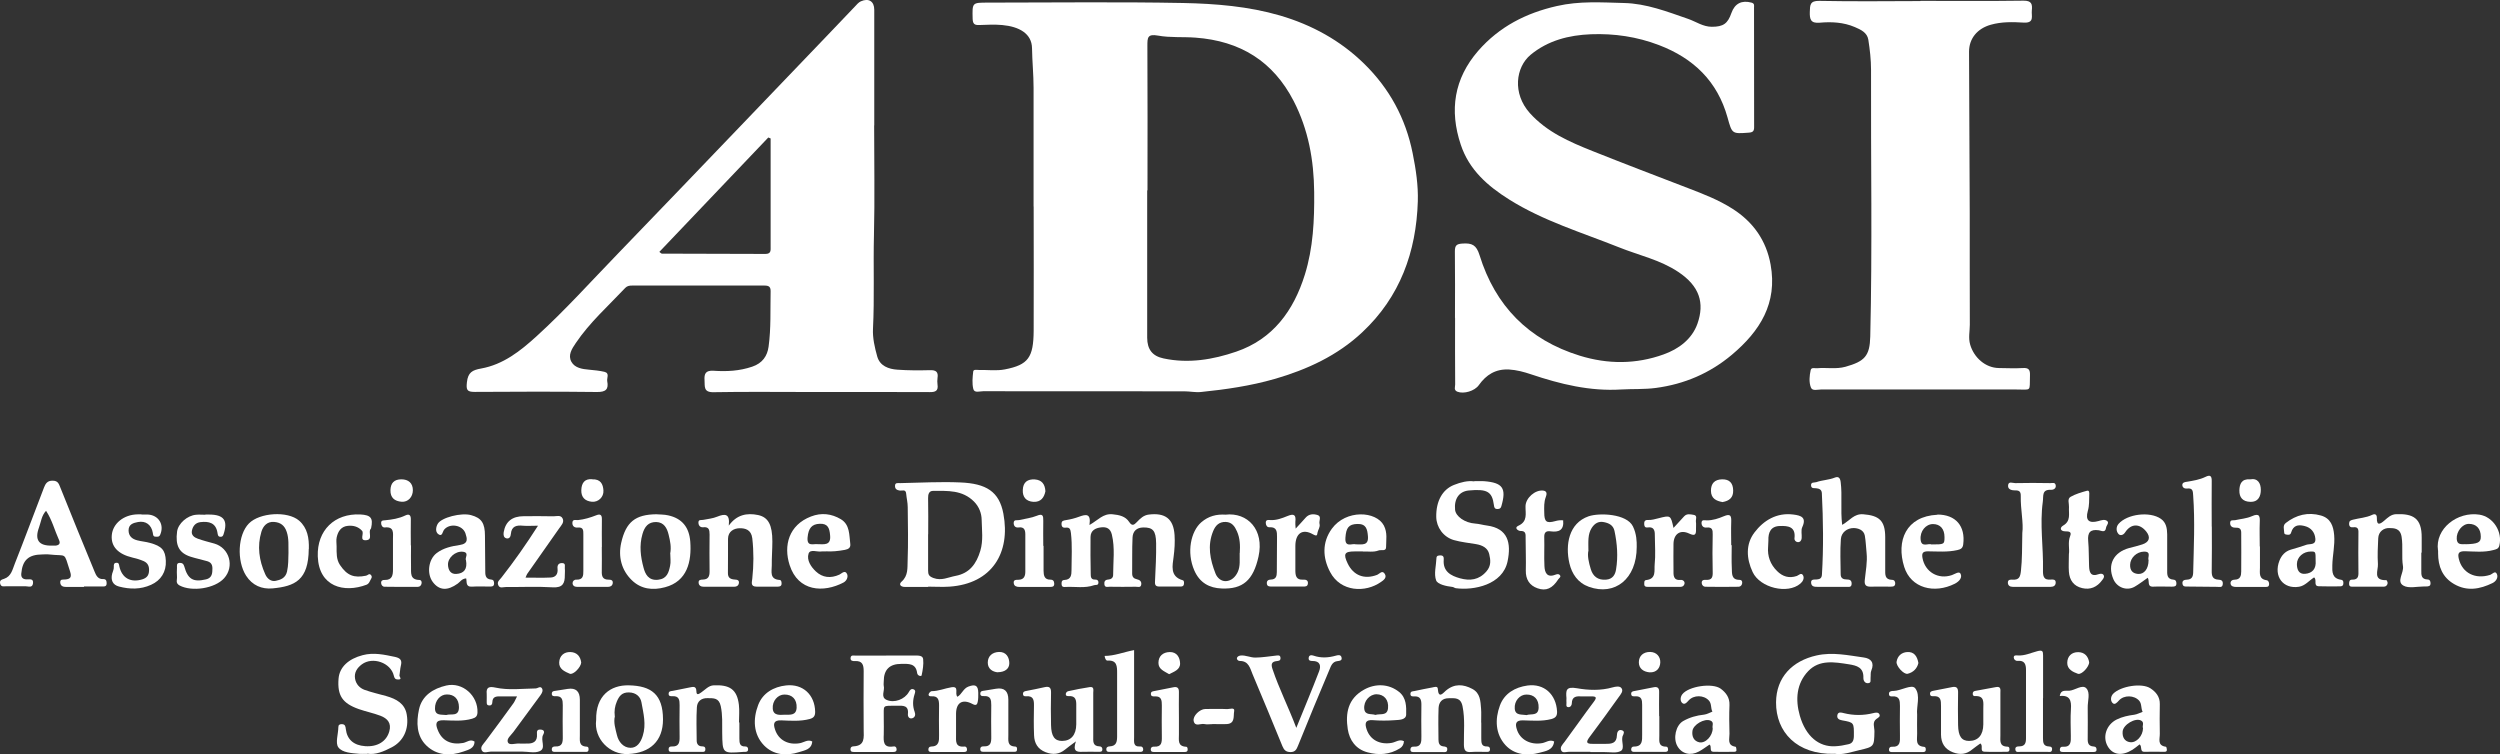 <svg xmlns="http://www.w3.org/2000/svg" id="Livello_2" viewBox="0 0 257.65 77.75"><rect x="0" y="0" width="257.65" height="77.75" fill="#333333" stroke="none"/><defs><style>.cls-1{fill:#fff;}</style></defs><g id="Livello_1-2"><path class="cls-1" d="m106.52,21.28c0-4.08.01-8.15,0-12.23,0-1.36-.14-2.72-.16-4.08-.02-1.5-1.31-2.23-3.07-2.39-.79-.07-1.59-.03-2.39,0-.5.02-.64-.15-.66-.65-.04-1.66-.06-1.66,1.55-1.66,6.72,0,13.44-.09,20.16.04,3.35.07,6.71.34,9.97,1.29,3.3.97,6.23,2.58,8.67,4.97,2.6,2.54,4.28,5.62,5,9.23.33,1.64.58,3.29.53,4.95-.16,5.21-1.83,9.84-5.71,13.48-2.57,2.42-5.7,3.86-9.06,4.83-2.48.71-5.02,1.08-7.58,1.34-.56.06-1.14-.07-1.71-.07-6.91,0-13.82,0-20.74-.01-.35,0-.9.21-1.01-.23-.14-.57-.08-1.2-.01-1.8.03-.25.38-.16.59-.16.89-.02,1.81.11,2.67-.06,2.42-.47,2.95-1.23,2.97-3.98.02-4.27,0-8.53,0-12.8m11.73-1.67h-.03c0,5.06,0,10.12,0,15.18,0,1.21.54,1.9,1.69,2.14,2.57.55,5.1.12,7.49-.7,3.77-1.29,5.91-4.21,7.07-7.94.86-2.77.99-5.62.96-8.5-.03-3.3-.6-6.45-2.12-9.4-2.12-4.1-5.52-6.18-10.1-6.52-1.3-.1-2.61.02-3.87-.21-1.1-.2-1.1.22-1.1,1.05.03,4.96.01,9.93.01,14.89"></path><path class="cls-1" d="m149.95,32.79c0-2.29.02-4.59-.01-6.88,0-.62.17-.77.79-.81.96-.06,1.42.13,1.75,1.19,1.62,5.23,5.05,8.74,10.34,10.37,2.89.89,5.78.89,8.62-.13,1.57-.56,2.93-1.57,3.5-3.17.75-2.14.22-3.87-1.97-5.33-1.88-1.26-4.08-1.72-6.14-2.55-3.81-1.52-7.77-2.71-11.28-4.91-2.22-1.39-4.14-3.06-5-5.65-1.19-3.56-.7-6.81,1.8-9.69,2.17-2.48,4.92-3.89,8.11-4.61,2.31-.53,4.61-.37,6.91-.31,2.3.05,4.45.89,6.62,1.64.8.28,1.53.81,2.43.81,1.18,0,1.64-.32,2.02-1.42.35-.99,1.07-1.34,2.07-1.07.34.09.26.32.26.51,0,4.11,0,8.22.01,12.33,0,.4-.13.53-.54.56-1.74.13-1.73.14-2.2-1.56-1.04-3.73-3.5-6.1-7.06-7.46-2.27-.87-4.61-1.21-7.02-1.12-2.27.09-4.43.64-6.22,2.12-1.53,1.28-1.89,3.97-.08,6,1.77,1.97,4.1,2.97,6.47,3.92,3.26,1.3,6.54,2.55,9.82,3.81,1.59.61,3.17,1.22,4.61,2.14,2.13,1.36,3.47,3.26,3.92,5.75.72,3.98-1.09,6.85-3.99,9.29-2.29,1.92-4.9,3.03-7.83,3.42-1.18.16-2.39.09-3.58.16-3.23.2-6.27-.55-9.28-1.56-.74-.25-1.48-.45-2.28-.5-1.38-.07-2.35.54-3.11,1.61-.43.61-1.55.94-2.21.68-.4-.16-.23-.49-.23-.74-.02-2.29-.01-4.59-.01-6.88"></path><path class="cls-1" d="m90.09,12.95c0,3.76.07,7.52-.02,11.27-.08,3.22.06,6.44-.1,9.66-.05.95.18,1.94.44,2.87.28.97,1.17,1.29,2.08,1.35,1.11.08,2.23.08,3.34.05.63-.02.89.17.79.81-.03.22-.03.45,0,.67.1.66-.22.79-.81.78-4.11-.02-8.22-.01-12.33-.01-3.31,0-6.63-.04-9.94.02-1.05.02-.89-.58-.93-1.21-.05-.7.11-1.05.93-1,1.34.09,2.66.03,3.98-.42,1.07-.36,1.56-1.11,1.69-2.06.26-1.89.17-3.8.21-5.7.01-.47-.18-.6-.62-.6-4.55,0-9.11,0-13.66,0-.26,0-.5.03-.7.24-1.75,1.86-3.67,3.56-5.11,5.7-.4.59-.82,1.24-.44,1.92.36.64,1.12.75,1.82.81.53.05,1.07.1,1.58.22.57.14.23.63.29.96.16.83-.13,1.13-1.05,1.12-4.2-.05-8.41-.04-12.61-.01-.79,0-.89-.2-.8-1,.11-1.01.56-1.25,1.46-1.41,2.28-.41,4.04-1.8,5.7-3.31,2.96-2.69,5.62-5.66,8.4-8.53,4.26-4.4,8.48-8.83,12.72-13.24,2.91-3.04,5.83-6.08,8.74-9.12.98-1.03,1.96-2.06,2.94-3.08.2-.21.39-.45.63-.56.82-.37,1.39,0,1.39.86v11.94h-.03m-10.65,1.33c-.08-.03-.16-.07-.24-.1-3.74,3.93-7.48,7.85-11.23,11.79.16.12.21.18.25.18,3.56.01,7.12.01,10.68.03.61,0,.54-.39.54-.77v-11.13"></path><path class="cls-1" d="m197.93.09c3.53,0,7.07.03,10.6-.02.85-.01.94.35.87,1.01-.06.56.3,1.31-.83,1.25-1.13-.07-2.27-.1-3.4.22-1.38.39-2.24,1.41-2.24,2.78.02,5.56.05,11.12.07,16.68.01,3.82-.01,7.64.01,11.46,0,.68-.17,1.34.04,2.06.39,1.32,1.56,2.38,2.95,2.4.83.01,1.66.05,2.48,0,.62-.04.75.2.73.76-.06,1.72.23,1.45-1.47,1.45-6.69.01-13.37,0-20.06,0-.36,0-.9.19-1.05-.21-.21-.55-.15-1.2-.02-1.79.07-.31.43-.17.66-.19.97-.09,1.94.12,2.92-.15,1.99-.56,2.51-1.11,2.56-3.12.22-9.16.05-18.33.08-27.49,0-1.03-.12-2.08-.28-3.1-.12-.73-.76-1.03-1.39-1.3-1.17-.5-2.4-.56-3.63-.45-.93.08-1.03-.36-1.01-1.12.02-.71.02-1.15.98-1.13,3.47.07,6.94.03,10.41.02"></path><path class="cls-1" d="m95.65,60.49c-.79,0-1.59,0-2.38,0-.45,0-.68-.26-.35-.55.69-.61.59-1.41.62-2.14.07-1.84.03-3.69.01-5.53,0-.47-.12-.93-.16-1.39-.04-.49-.4-.29-.64-.32-.29-.04-.5-.14-.51-.45-.02-.42.32-.31.54-.32,2.07-.04,4.14-.16,6.19-.07,2.66.11,4.01.93,4.44,3.23.75,4-1.16,7.21-5.56,7.51-.73.05-1.46,0-2.2,0v.03m0-5.43h0c0,1.24.01,2.48,0,3.72,0,.42.07.61.55.79.84.31,1.53-.08,2.28-.22,1.45-.27,2.15-1.25,2.55-2.58.32-1.07.16-2.14.14-3.2-.01-.65-.25-1.33-.78-1.87-1.21-1.22-2.73-1.11-4.23-1.11-.41,0-.52.34-.51.75.03,1.24.01,2.48.01,3.72"></path><path class="cls-1" d="m112.31,54.09c.87-.5,1.38-1.18,2.34-1.09.72.07,1.34.21,1.72.79.32.49.53.28.79.02.35-.37.7-.72,1.25-.78,1.67-.2,2.53.43,2.64,2.11.05.74,0,1.5-.1,2.26-.1.85-.42,2.01.94,2.4.16.04.15.27.12.42-.03.2-.19.23-.35.23-.73,0-1.46,0-2.19,0-.48,0-.45-.29-.43-.65.06-1.27.13-2.55.11-3.82-.02-1.3-.34-1.63-1.32-1.62-.7.01-1.08.4-1.11,1.03-.06,1.24-.02,2.48-.04,3.72,0,.36.17.52.49.59.28.06.48.21.45.51-.03.41-.38.25-.59.26-.89.02-1.78.01-2.68,0-.19,0-.48.11-.53-.23-.04-.29.05-.49.39-.51.29-.02.51-.17.51-.47,0-1.39.2-2.78-.13-4.16-.15-.63-.54-.82-1.12-.75-.58.07-1.07.32-1.08.99-.02,1.27,0,2.54.02,3.82,0,.28.02.59.45.57.22-.01.37.11.34.35-.03.28-.28.17-.44.23-.96.34-1.95.13-2.92.18-.18.01-.4.04-.43-.24-.02-.23-.02-.47.3-.48.68-.03.72-.53.72-1.02,0-1.27.09-2.54-.06-3.81-.05-.38-.11-.61-.54-.56-.25.03-.42-.05-.43-.36-.01-.36.19-.37.47-.42.46-.07.92-.19,1.35-.35.7-.26,1.24-.35,1.06.84"></path><path class="cls-1" d="m189.88,54.08c.77-.44,1.19-1.15,2.14-1.08,1.64.13,2.26.65,2.27,2.34.01,1.11,0,2.23,0,3.34,0,.52-.06,1.06.71,1.08.23,0,.33.17.32.39-.02.31-.26.31-.49.31-.67,0-1.33-.02-2,0-.5.02-.7-.15-.65-.65.09-.94.29-1.87.19-2.83-.06-.59-.08-1.19-.18-1.77-.11-.61-.71-.78-1.15-.79-.67,0-1.27.44-1.32,1.14-.09,1.2-.03,2.42-.02,3.63,0,.41.27.53.63.53.27,0,.5.06.5.42,0,.42-.29.34-.53.34-.99,0-1.97,0-2.96,0-.3,0-.62,0-.68-.36-.08-.47.33-.38.58-.4.34-.03.51-.14.53-.52.17-2.79.13-5.59-.01-8.38-.02-.36-.27-.47-.58-.5-.2-.03-.49.06-.53-.26-.05-.42.35-.3.54-.37.62-.22,1.29-.22,1.91-.47.33-.13.54-.02.6.45.18,1.41-.03,2.83.15,4.39"></path><path class="cls-1" d="m8.65,60.49c-.61,0-1.21,0-1.82,0-.31,0-.58-.07-.62-.43-.04-.42.3-.31.53-.34.55-.05.66-.27.48-.83-.68-2.09-.26-1.53-2.18-1.75-.22-.03-.44,0-.67,0-1.43.01-2.06.58-2.18,1.99-.03.4.18.58.57.58.31,0,.71-.1.64.42-.07.49-.48.29-.76.29-.67,0-1.33,0-2,0-.24,0-.53.1-.62-.26s.14-.42.41-.51c.74-.25.86-.98,1.1-1.57,1.03-2.6,2-5.23,3.01-7.85.15-.38.34-.7.88-.69.55,0,.64.31.8.71,1.16,2.9,2.34,5.79,3.53,8.67.15.37.34.78.86.76.3-.01.37.14.38.4.02.41-.26.36-.51.36-.61,0-1.21,0-1.82,0m-3.91-7.8c-.47.49-.52,1.14-.73,1.72q-.71,1.93,1.35,1.87c.13,0,.26.01.38,0,.35-.05.5-.22.33-.58-.45-.99-.71-2.06-1.33-3"></path><path class="cls-1" d="m151.93,49.59c.43,0,.71-.02,1,0,1.95.15,2.34.72,1.8,2.58-.07.24-.19.28-.4.29-.3,0-.34-.17-.37-.42-.18-1.38-.7-1.67-2.6-1.49-.98.1-1.51.85-1.4,1.99.07.68,1,1.35,2.08,1.42.42.03.8.15,1.2.2,2.19.29,2.52,1.82,2.13,3.69-.5,2.42-3.47,3.02-5.34,2.77-.12-.02-.23-.12-.34-.13-.64-.07-1.53-.27-1.68-.67-.25-.67,0-1.52.03-2.3.01-.27.21-.27.4-.28.32-.01.37.19.35.44-.1,1.22.74,1.66,1.68,1.92,1.02.28,1.95.18,2.72-.71.51-.58.43-1.19.29-1.78-.15-.65-.71-.92-1.35-1.03-.77-.13-1.56-.21-2.3-.42-1.09-.32-1.79-1.32-1.81-2.38-.03-1.63.64-2.83,1.82-3.3.72-.29,1.44-.46,2.08-.37"></path><path class="cls-1" d="m189.05,77.69c-3.88.09-6.03-2.26-6.01-5.31.02-2.58,1.67-4.27,4.18-4.83,1.65-.37,3.25-.01,4.86.21.74.1,1.12.53.78,1.34-.1.22-.05.5-.08.75-.03.23.12.56-.3.56-.34,0-.45-.36-.44-.53.05-1.1-.68-1.29-1.51-1.42-1.47-.23-3.02-.5-4.17.7-1.23,1.29-1.34,2.96-.87,4.6.61,2.12,1.96,3.23,3.62,3.15.47-.02.93-.1,1.39-.21.42-.09.55-.38.56-.83.01-1.4.03-1.41-1.21-1.63-.34-.06-.56-.2-.49-.55.08-.37.44-.25.64-.2,1.03.26,2.05.26,3.08,0,.19-.05.5-.11.61.12.12.24-.1.34-.3.48-.47.33-.2.87-.21,1.3-.03,1.55-.03,1.57-1.56,1.92-.89.21-1.76.52-2.55.37"></path><path class="cls-1" d="m249.54,56.98c0,.6.01,1.21,0,1.81-.01.48,0,.91.64.93.24.01.31.18.31.39,0,.33-.23.32-.46.33-.06,0-.13,0-.19,0-.73,0-1.61.23-2.15-.09-.74-.43.07-1.3-.04-2-.16-.99.02-2-.14-3.02-.14-.9-.77-.9-1.28-.91-.56-.01-1.1.36-1.13,1.05-.04.89-.09,1.78-.03,2.67.04.64-.56,1.7.87,1.65.04,0,.14.21.13.31-.02.21-.18.36-.37.36-1.11.01-2.23,0-3.34,0-.2,0-.27-.12-.26-.31,0-.21.04-.41.29-.41.73.02.68-.45.67-.96-.02-1.24-.01-2.48,0-3.72,0-.38.07-.8-.55-.72-.26.03-.41-.07-.41-.37,0-.29.14-.34.39-.41.66-.17,1.36-.2,1.99-.5.26-.13.49-.07.48.32-.02.84.34.64.77.27.36-.31.69-.64,1.22-.66,1.72-.06,2.65.38,2.63,2.43,0,.51,0,1.02,0,1.53h-.03"></path><path class="cls-1" d="m75.11,54.17c.81-1.13,1.87-1.33,3.02-1.09,1.06.23,1.47,1.03,1.47,2.72,0,.83-.07,1.65-.06,2.48,0,.62-.25,1.42.81,1.49.18.01.2.22.2.38,0,.25-.18.31-.39.31-.73,0-1.46,0-2.19,0-.66,0-.47-.48-.44-.82.15-1.39.16-2.77,0-4.17-.11-.89-.74-1.04-1.31-1.03-.56.01-1.18.31-1.19,1.08-.01,1.18.01,2.36-.01,3.53-.01.52.28.65.71.68.23.01.47.05.42.37-.04.25-.22.37-.47.37-1.05,0-2.1,0-3.15,0-.28,0-.51-.11-.53-.41-.03-.33.25-.32.46-.33.55-.02.67-.35.67-.83-.01-1.27-.02-2.54,0-3.82,0-.48-.07-.8-.66-.74-.29.03-.48-.16-.49-.47-.01-.36.28-.25.48-.29.49-.1,1-.14,1.45-.33.84-.34,1.33-.3,1.2.89"></path><path class="cls-1" d="m37.86,77.69c-.37,0-.6.02-.82,0-.78-.07-1.76-.11-2.17-.67-.33-.45-.01-1.36,0-2.07,0-.24.12-.32.36-.32.35.01.38.24.41.51.13,1.08.82,1.68,2,1.76,1.26.09,2.19-.49,2.48-1.52.25-.86-.2-1.34-.9-1.61-.73-.28-1.5-.43-2.24-.69-1.7-.6-2.22-1.4-2.09-3.12.09-1.21,1.03-2.06,2.49-2.44,1.15-.3,2.22-.05,3.33.18.59.13.74.37.6.92-.08.32-.08.66-.14.98-.03.15.34.44-.15.43-.27,0-.37-.12-.43-.39-.31-1.34-2.18-2-3.3-1.17-.48.36-.8.83-.7,1.46.09.57.47.98.99,1.17.73.26,1.49.43,2.24.64,1.01.29,1.91.76,2.1,1.9.26,1.51-.35,2.75-1.53,3.37-.84.44-1.71.81-2.54.66"></path><path class="cls-1" d="m133.59,75.03c.85-2.1,1.63-3.95,2.35-5.83.23-.58.12-1.09-.69-1.08-.2,0-.4-.03-.38-.3.02-.35.32-.31.5-.25.78.27,1.54.22,2.31,0,.17-.05.49-.13.57.15.11.37-.17.38-.45.42-.49.07-.63.5-.78.86-1.1,2.61-2.19,5.22-3.24,7.84-.16.39-.28.66-.77.67-.47,0-.68-.21-.84-.6-1.01-2.47-2.03-4.94-3.07-7.4-.26-.61-.39-1.4-1.33-1.39-.17,0-.32-.15-.29-.3.02-.14.18-.23.36-.26.54-.06,1.03.23,1.58.21.7-.01,1.38-.13,2.06-.2.19-.02.49-.11.49.26,0,.26-.18.28-.38.3-.6.06-.6.38-.43.87.66,1.96,1.6,3.81,2.44,6.02"></path><path class="cls-1" d="m91.33,67.56c.99,0,1.97,0,2.96,0,.35,0,.81-.02.85.37.06.55-.04,1.13-.16,1.68-.03.12-.42.06-.46-.25-.13-1.03-.91-.94-1.62-.94q-1.82-.01-1.82,1.79c0,.16-.03.33,0,.48.13.48-.36,1.15.29,1.44.8.36,1.87-.06,2.29-.8.12-.22.25-.39.51-.28.22.1.15.3.09.49-.2.62-.22,1.23.01,1.84.1.28.04.54-.24.64-.32.1-.49-.16-.46-.43.1-.92-.51-.86-1.1-.86-1.65.02-1.36-.14-1.39,1.35,0,.54.02,1.08,0,1.62-.03.71-.06,1.4.99,1.23.17-.03.31.04.33.25.03.27-.14.32-.35.32-1.34,0-2.67,0-4.01,0-.19,0-.39,0-.39-.28,0-.19.1-.29.29-.3,1.23-.05,1.08-.92,1.07-1.74-.02-2-.01-4.01,0-6.02,0-.63-.13-1.07-.89-1.03-.21.01-.49,0-.46-.32.03-.34.32-.24.52-.24,1.05-.01,2.1,0,3.15,0"></path><path class="cls-1" d="m168.68,56.37c0,3.3-2.25,5.06-4.92,4.11-1.14-.41-1.76-1.32-2.02-2.44-.43-1.88-.07-4.12,1.98-4.83,1.12-.38,3.93-.27,4.57,1.04.38.78.4,1.57.39,2.12m-4.97.35c-.14.54.03,1.26.24,1.95.22.71.71,1.14,1.57,1.07.7-.05.95-.54,1.03-1.05.22-1.32.12-2.65-.16-3.97-.13-.6-.58-.81-1.09-.91-.54-.11-.94.11-1.26.6-.42.67-.34,1.39-.34,2.31"></path><path class="cls-1" d="m67.62,53c.41.03.83.02,1.23.11,1.45.31,2.18,1.24,2.29,2.71.15,2.04-.3,4.09-2.6,4.7-1.29.35-2.49.19-3.43-.73-1.06-1.03-1.41-2.41-1.09-3.84.49-2.18,1.48-2.92,3.61-2.95m1.44,4.06c.13-.66,0-1.31-.16-1.95-.16-.68-.48-1.29-1.28-1.31-.81-.01-1.2.47-1.42,1.25-.34,1.18-.19,2.33.11,3.44.17.65.49,1.37,1.51,1.26.92-.11,1.09-.76,1.23-1.43.09-.4.02-.82.02-1.25"></path><path class="cls-1" d="m31.82,56.57c-.02,3.24-1.44,3.85-3.73,4.07-1.1.1-2.08-.3-2.73-1.31-.98-1.54-.85-4.22.29-5.38,1.09-1.12,3.99-1.32,5.18-.29.87.76,1.03,1.82,1,2.92m-2.1.39c-.02-.72.06-1.44-.18-2.15-.22-.67-.64-.98-1.3-1.03-.74-.06-1.14.45-1.31,1.01-.45,1.49-.24,2.96.39,4.37.21.49.62.79,1.09.69.48-.1,1-.27,1.16-.95.15-.66.13-1.3.15-1.95"></path><path class="cls-1" d="m126.3,53.04c2.27-.26,4.02,1.55,3.4,4.33-.54,2.43-1.61,3.37-3.8,3.28-1.26-.05-2.25-.58-2.81-1.85-.83-1.89-.35-4.05.71-4.97.75-.65,1.59-.85,2.51-.79m1.46,3.95c.05-.76.03-1.52-.29-2.23-.22-.5-.51-.95-1.16-.97-.68-.02-1.05.36-1.29.94-.62,1.5-.32,2.95.24,4.38.18.46.6.81,1.08.78.55-.03.97-.42,1.21-.94.29-.63.18-1.3.2-1.96"></path><path class="cls-1" d="m221.34,59.55c-.48.33-.89.66-1.35.92-.81.46-1.82.08-2.19-.79-.63-1.48.02-2.76,1.63-3.2.45-.12.91-.22,1.35-.37.74-.24.88-.74.42-1.32-.68-.86-1.58-.85-2.18.07-.22.34-.54.35-.69.17-.25-.28-.26-.72,0-1.03.9-1.04,3.24-1.32,4.37-.53.55.38.64.99.65,1.59.01,1.21,0,2.42,0,3.63,0,.48-.06,1,.65,1.05.24.02.3.19.3.4,0,.33-.25.31-.47.32-.63,0-1.27-.03-1.9,0-.7.04-.36-.59-.59-.92m.1-1.8c-.16-.26.35-.91-.49-.89-.75.02-1.4.64-1.42,1.35-.02.58.25.9.81.95.63.05,1.09-.52,1.09-1.41"></path><path class="cls-1" d="m48.04,59.61c-.45.03-.61.35-.86.53-1.06.77-1.91.72-2.57-.15-.65-.86-.46-2.33.38-2.98.7-.54,1.56-.72,2.38-.84.94-.14.77-.68.6-1.2-.3-.88-1.63-1.08-2.2-.38-.17.21-.18.78-.61.45-.31-.23-.24-.72-.05-1.05.37-.66,2.44-1.18,3.44-.9,1.07.29,1.43.82,1.43,2.13,0,1.18.02,2.36.03,3.53,0,.45-.03.93.61.98.25.02.3.18.3.4,0,.33-.24.32-.47.32-.6,0-1.21-.03-1.81.01-.69.04-.5-.5-.6-.86m-.02-1.89c-.14-.19.4-.78-.34-.85-.76-.07-1.54.63-1.51,1.35.02.53.26.97.84.94.8-.04,1.19-.49,1.01-1.44"></path><path class="cls-1" d="m238.47,59.52c-.5.32-.91.85-1.53.95-1.65.27-2.65-1.08-2.02-2.69.22-.55.58-.95,1.16-1.13.54-.16,1.08-.31,1.6-.5.37-.13,1.01.06.94-.65-.06-.66-.46-1.12-1.08-1.28-.49-.13-1.03-.17-1.32.41-.11.22-.08.53-.46.48-.16-.02-.35-.02-.35-.23-.01-.34-.17-.72.16-.98,1.08-.84,2.29-1.15,3.63-.77,1,.29,1.28,1.08,1.36,2.02.09,1.05-.17,2.07-.19,3.11-.02.68-.03,1.36.9,1.49.26.04.25.26.23.44-.02.2-.18.24-.34.24-.73,0-1.46.02-2.19-.01-.6-.03-.13-.66-.49-.92m.17-1.71c0-.94,0-.95-.49-.95-.78,0-1.43.56-1.44,1.29,0,.56.19,1.06.84,1.01.77-.06,1.16-.54,1.09-1.34"></path><path class="cls-1" d="m152.66,74.46c0,.54-.01,1.08,0,1.62.01.41-.03.88.61.85.19,0,.29.1.29.29,0,.29-.21.27-.4.27-.51,0-1.02-.03-1.53.01-.58.05-.75-.15-.76-.74-.02-1.32.13-2.64-.14-3.97-.19-.94-.8-.83-1.43-.83-.67,0-1.01.4-1.04,1.01-.04,1.08-.02,2.17-.01,3.25,0,.34.08.65.49.7.24.03.46.04.41.37-.04.27-.27.22-.45.22-.99,0-1.97,0-2.96,0-.19,0-.4,0-.38-.29.01-.2.15-.28.32-.27.81.05.82-.49.81-1.07-.02-1.08-.01-2.17,0-3.25,0-.51-.1-.89-.73-.86-.18.01-.41.02-.4-.26,0-.27.22-.26.41-.29.61-.12,1.22-.27,1.84-.37.18-.03.55-.18.57.13.07,1.12.59.39.84.19.88-.74,1.8-.66,2.72-.17.82.43.84,1.26.9,2.04.04.47,0,.95.01,1.43"></path><path class="cls-1" d="m76.2,74.47c0,.54,0,1.08,0,1.62.01.42-.01.87.62.84.19,0,.28.12.28.3,0,.22-.14.25-.31.26-.06,0-.13,0-.19,0-2.16.17-2.14.17-2.17-1.99-.01-.91.05-1.81-.15-2.73-.19-.87-.74-.81-1.35-.82-.66-.02-1.07.33-1.11.93-.07,1.14-.03,2.29-.02,3.44,0,.36.18.61.59.6.25,0,.33.14.3.37-.03.22-.21.2-.36.2-1.02,0-2.04,0-3.06,0-.15,0-.33.02-.36-.21-.03-.25.1-.36.33-.35.73.04.81-.41.8-.99-.02-1.08-.01-2.17,0-3.25,0-.52-.03-.98-.74-.94-.19.01-.41.01-.39-.27.01-.26.23-.25.42-.28.58-.11,1.16-.24,1.74-.35.34-.06.69-.19.7.4.01.46.26.27.5.11.41-.28.76-.71,1.28-.73,1.61-.07,2.41.38,2.6,2.01.07.6.01,1.21.01,1.81h.02Z"></path><path class="cls-1" d="m204.08,76.63c-.26.19-.54.38-.8.59-.61.52-1.27.6-2.02.31-.84-.33-1.21-.95-1.22-1.82-.01-.99-.01-1.97,0-2.96,0-.56-.01-1.05-.78-1-.15.01-.33.01-.35-.22-.02-.25.14-.3.35-.34.65-.12,1.29-.25,1.94-.38.47-.09.61.12.6.57-.02,1.11-.02,2.23,0,3.34.02,1.16.36,1.64,1.13,1.64.94,0,1.46-.61,1.47-1.7,0-.54,0-1.08,0-1.62,0-.62.16-1.36-.87-1.3-.15.01-.22-.1-.22-.24,0-.2.1-.27.28-.3.71-.13,1.42-.26,2.12-.39.54-.1.45.3.45.59,0,1.46,0,2.93,0,4.39,0,.53-.13,1.14.72,1.16.21,0,.23.19.21.35-.02.17-.16.18-.28.18-.76,0-1.53.03-2.29-.01-.54-.03-.08-.62-.43-.85"></path><path class="cls-1" d="m110.89,76.4c-.57.43-.85.62-1.11.84-.62.51-1.27.57-2.02.28-.82-.32-1.16-.93-1.19-1.74-.04-1.02-.03-2.04-.01-3.05.01-.57-.05-1.04-.8-.97-.16.01-.32-.01-.33-.24,0-.26.18-.28.38-.32.62-.12,1.23-.24,1.84-.38.49-.11.68.03.67.56-.03,1.11-.02,2.23,0,3.34.02,1.16.37,1.64,1.13,1.64.93,0,1.46-.62,1.47-1.71,0-.64,0-1.27,0-1.91.01-.56-.03-1.05-.79-1-.12,0-.27,0-.29-.16-.02-.18.11-.32.26-.35.73-.16,1.47-.31,2.21-.42.48-.07.36.34.36.59.01,1.49,0,2.99,0,4.49,0,.47-.09,1.01.65,1.03.18,0,.29.12.29.3,0,.29-.23.26-.41.26-.54,0-1.08-.02-1.62,0-.6.03-1.06-.03-.69-1.1"></path><path class="cls-1" d="m251.26,56.73c-.33-2.25,2.01-4.04,4.27-3.69,1.42.22,2.41,1.77,2.05,3.19-.09.35-.33.38-.62.46-.97.26-1.96.14-2.94.12-.67-.01-.74.26-.61.8.35,1.44,1.69,2.12,3.21,1.64.23-.07.54-.49.71-.09.15.34-.06.74-.45.93-1.3.63-2.61.88-3.95.11-1.22-.7-1.66-1.83-1.66-3.18v-.29m2.82-.64c1.28-.03,1.59-.18,1.58-.78,0-.83-.46-1.32-1.23-1.32-.68,0-1.3.8-1.25,1.56.04.63.5.53.9.53"></path><path class="cls-1" d="m85.14,56.83c-.25,0-.35-.01-.44,0-.47.09-1.2-.28-1.37.23-.21.67.25,1.36.75,1.83.69.65,1.53.74,2.43.33.23-.11.58-.52.79-.06.13.29-.03.69-.36.87-2.07,1.09-4.68.94-5.56-1.79-.65-2.01-.09-4.13,2.2-5.01,1.08-.42,2.12-.29,3.08.28.94.57.85,1.62.97,2.54.05.38-.17.55-.56.62-.69.13-1.38.19-1.93.15m-.94-.74c.71,0,1.46.19,1.35-.92-.06-.7-.21-1.22-1.07-1.18-.82.03-1.16.46-1.25,1.4-.09.97.57.66.97.7"></path><path class="cls-1" d="m199.67,53.03c1.89,0,2.9,1.19,2.66,3.07-.05.4-.25.51-.6.59-1.01.23-2.03.14-3.04.13-.55,0-.64.21-.56.68.26,1.45,1.63,2.25,3.03,1.77.3-.1.76-.45.9-.13.18.38-.11.76-.58,1.01-2.13,1.08-4.54.47-5.23-1.72-.85-2.69.18-5.23,3.42-5.38m-.6,3.06c1.31,0,1.33-.01,1.33-.76,0-.84-.44-1.34-1.19-1.34-.73,0-1.36.73-1.27,1.61.08.84.79.34,1.13.49"></path><path class="cls-1" d="m208.42,54.93c.14-1.03-.19-2.42-.16-3.81.01-.49-.18-.59-.61-.58-.31,0-.71-.09-.7-.47.01-.53.49-.27.74-.28,1.21-.03,2.42-.02,3.63,0,.19,0,.48-.11.54.21.08.36-.28.49-.45.48-1.02-.06-.79.63-.88,1.24-.32,2.34.07,4.67.02,7-.01.61.02,1.1.83,1.01.21-.02.49-.02.48.31,0,.3-.21.44-.51.44-1.31,0-2.61,0-3.92,0-.29,0-.5-.14-.5-.44,0-.33.29-.31.49-.3.68.04.79-.29.86-.92.13-1.17.11-2.34.14-3.88"></path><path class="cls-1" d="m140.45,56.83c-.33,0-.59,0-.84,0-1.05,0-1.19.25-.72,1.24.6,1.25,1.73,1.67,3.02,1.18.25-.09.54-.54.81-.1.24.4-.15.66-.4.83-1.58,1.12-4.15,1.05-5.24-1.03-.77-1.46-.84-3.05.18-4.46,1.46-2,4.57-1.83,5.36-.33.39.75.23,1.49.23,2.23,0,.47-.51.24-.77.34-.54.21-1.13.08-1.62.11m-.73-.74c.66,0,1.33.16,1.25-.83-.06-.74-.18-1.3-1.11-1.27-.87.03-1.14.39-1.21,1.41-.08,1.09.71.56,1.07.69"></path><path class="cls-1" d="m55.43,54.18c-.64,0-1.09.04-1.53,0-.68-.07-1.18.05-1.25.85-.02.28-.16.53-.47.45-.28-.08-.31-.35-.27-.63q.28-1.65,2.07-1.65c1.02,0,2.04-.02,3.06.01.32,0,.75-.16.94.22.2.4-.14.72-.35,1.02-1.09,1.57-2.2,3.13-3.3,4.7-.05.07-.07.16-.17.38.92,0,1.76.03,2.6-.01.53-.03.76-.38.7-.92-.04-.34.09-.57.46-.57.43,0,.26.36.29.57.03.22,0,.44,0,.67.01.84-.21,1.32-1.24,1.26-1.62-.1-3.25-.02-4.87-.03-.25,0-.59.17-.75-.19-.16-.37.16-.56.34-.8,1.3-1.66,2.51-3.38,3.75-5.32"></path><path class="cls-1" d="m61.44,74.2c-.05-2.5,1.48-3.61,3.36-3.57,2.33.05,3.52.94,3.53,3.51,0,2.24-1.34,3.47-3.6,3.57-1.9.09-3.54-1.59-3.29-3.51m1.93-.38c-.16.64.06,1.3.21,1.93.16.7.67,1.32,1.41,1.32.66,0,1.04-.55,1.25-1.23.38-1.18.07-2.32-.13-3.45-.1-.56-.53-1.02-1.3-1.03-.73-.01-1.01.4-1.24.94-.2.48-.28.97-.21,1.52"></path><path class="cls-1" d="m220.49,76.73c-.26.2-.48.39-.72.54-1.08.67-2.02.54-2.54-.34-.58-.98-.15-2.25.92-2.78.57-.28,1.18-.41,1.81-.49.29-.04.57-.2.86-.3-.19-.36-.07-.82-.36-1.15-.51-.57-1.56-.6-2.08-.02-.21.23-.44.5-.67.25-.22-.24-.2-.66.08-.95.78-.78,2.93-1.13,3.82-.56.56.36,1,.87.98,1.64-.02,1.02-.02,2.04,0,3.05.01.52-.29,1.22.63,1.34.05,0,.1.22.1.33-.02.22-.22.19-.36.19-.64,0-1.28-.02-1.91,0-.59.03-.22-.56-.56-.77m.37-1.67c-.12-.2.18-.58-.2-.78-.59-.32-1.84.42-1.9,1.12-.05.57.18,1.03.76,1.11.66.09,1.33-.65,1.34-1.45"></path><path class="cls-1" d="m176.19,76.73c-.38.25-.72.52-1.1.72-.87.47-1.75.25-2.21-.54-.48-.82-.17-2.17.59-2.6.67-.38,1.39-.58,2.15-.66.29-.03.57-.2.86-.31-.19-.36-.06-.82-.37-1.15-.52-.57-1.55-.59-2.08,0-.21.23-.43.49-.68.24-.21-.21-.18-.61.03-.88.64-.83,3.11-1.2,3.96-.57.54.4.93.92.9,1.68-.04.99-.03,1.97,0,2.96.01.52-.27,1.21.63,1.34.05,0,.09.22.09.34,0,.17-.15.18-.27.18-.7,0-1.4.02-2.1,0-.48-.01-.13-.55-.41-.75m.33-1.68c-.09-.24.19-.62-.24-.79-.61-.25-1.78.42-1.85,1.08-.07.56.14,1.03.7,1.16.65.14,1.39-.66,1.39-1.45"></path><path class="cls-1" d="m21.17,53.03h.38c1.54,0,1.97.62,1.48,2.06-.05.13-.1.22-.25.23-.33.03-.33-.21-.37-.43-.17-1.02-.89-1.18-1.75-1.08-.5.06-.78.39-.88.87-.1.47.24.71.61.84.55.2,1.13.34,1.7.5,1.56.45,2.1,2.36,1.01,3.57-.96,1.07-3.32,1.42-4.59.75-.46-.25-.24-.59-.27-.9-.03-.32-.01-.64,0-.95,0-.21-.06-.47.29-.48.26,0,.38.09.46.36.37,1.33.92,1.65,2.24,1.34.42-.1.62-.36.65-.81.04-.48.03-.9-.51-1.06-.57-.17-1.15-.28-1.71-.46-1.2-.38-1.6-1.15-1.41-2.6.11-.82,1.05-1.66,1.97-1.73.31-.03.64,0,.95,0h0Z"></path><path class="cls-1" d="m14.6,53.03c.22,0,.45-.01.67,0,1.1.08,1.68,1.06,1.24,2.08-.11.25-.28.2-.47.2-.27,0-.26-.2-.29-.39-.14-.83-.72-1.27-1.53-1.12-.47.09-.96.22-.97.85,0,.61.38.91.91,1.04.42.11.87.14,1.29.26,1.23.33,1.59.75,1.64,1.84.06,1.14-.51,2.03-1.52,2.48-1.08.49-2.19.47-3.3.18-.67-.17-.87-.68-.71-1.32.06-.24.19-.46.17-.73-.01-.19,0-.39.27-.4.27-.01.26.18.3.37.27,1.21,1.16,1.7,2.36,1.34.44-.14.68-.38.7-.88.03-.48-.13-.81-.55-1-.37-.16-.77-.28-1.17-.37-1.47-.35-2.22-1.14-2.12-2.3.1-1.21,1.24-2.13,2.67-2.15.13,0,.25,0,.38,0"></path><path class="cls-1" d="m213.22,57.11c.09-.55-.13-1.21.13-1.86.2-.5-.19-.48-.52-.49-.54-.02-.55-.39-.21-.59.84-.48.56-1.23.61-1.92.02-.36-.2-.84.17-1.05.51-.29,1.1-.46,1.67-.62.27-.08.26.21.25.39-.02.56.02,1.12-.15,1.69-.27.97.12,1.31,1.1,1.04.31-.09.66-.21.9,0,.23.19-.09.45-.12.69-.07.56-.49.3-.74.26-.9-.13-1.18.24-1.1,1.11.08.85.05,1.71.09,2.57.02.64.16,1.15,1,.84.15-.05.41-.09.51.12.09.19-.05.36-.17.51-.51.7-1.21,1.01-2.05.81-.87-.2-1.31-.82-1.37-1.69-.04-.57,0-1.14,0-1.82"></path><path class="cls-1" d="m144.69,76.41c-.02.3-.16.56-.41.71-1.05.66-2.2.73-3.36.41-1.19-.32-1.84-1.24-2.02-2.38-.25-1.65.01-3.14,1.67-4.07,1.17-.66,2.56-.62,3.62.23.76.61.75,1.52.73,2.34-.02.55-.72.54-1.15.57-.76.06-1.53.06-2.29,0-.82-.06-.82.38-.64.93.37,1.13,1.4,1.62,2.59,1.41.41-.07.81-.42,1.26-.17m-2.94-2.71c.48-.16,1.22.14,1.3-.69.09-.87-.41-1.43-1.18-1.44-.71,0-1.35.7-1.27,1.5.07.7.73.48,1.15.63"></path><path class="cls-1" d="m161.1,53.63c.1,1.03-.47,1.24-1.29,1.13-.49-.07-.68.12-.66.63.03.99-.03,1.97.02,2.96.03.65.26,1.22,1.12.88.17-.06.32-.1.44.01.21.21-.04.32-.14.47-.59.92-1.24,1.24-2.13.92-.83-.29-1.23-.92-1.21-1.83.03-1.11-.02-2.23-.02-3.34,0-.39.05-.76-.55-.74-.21,0-.67-.32-.21-.53,1.01-.45.73-1.28.75-2.03.02-.84.99-1.7,1.83-1.6.47.06.33.46.26.66-.2.53-.17,1.06-.16,1.59,0,.96.22,1.15,1.12.9.28-.08.55-.12.86-.08"></path><path class="cls-1" d="m160.17,76.42c-.11.92-.91.99-1.48,1.15-1.28.36-2.61.22-3.53-.77-1.06-1.16-1.1-2.68-.58-4.09.46-1.25,1.56-1.88,2.84-2.06,1.72-.23,2.95.91,3.05,2.66.02.44-.11.67-.6.8-.98.25-1.96.15-2.93.13-.75-.01-.78.37-.63.88.32,1.13,1.45,1.69,2.65,1.46.38-.07.75-.4,1.22-.16m-2.83-2.73c.45-.15,1.19.13,1.22-.75.03-.86-.45-1.37-1.26-1.36-.67,0-1.27.65-1.2,1.46.06.73.73.57,1.25.66"></path><path class="cls-1" d="m48.91,76.43c-.02.71-.61.83-1.14,1.02-1.38.49-2.75.41-3.81-.6-1.05-1-1.06-2.41-.78-3.73.31-1.45,1.48-2.16,2.81-2.47,1.69-.39,3.29,1.06,3.22,2.78-.02.39-.18.53-.55.64-.96.28-1.95.19-2.92.16-.87-.03-.87.39-.63.99.44,1.14,1.38,1.57,2.62,1.35.38-.07.75-.44,1.18-.14m-2.92-2.74c.47-.17,1.32.23,1.31-.82-.01-.83-.48-1.31-1.25-1.3-.68,0-1.24.64-1.22,1.46.02.75.65.59,1.16.66"></path><path class="cls-1" d="m83.71,76.41c-.06.84-.77.91-1.35,1.1-1.33.44-2.67.29-3.62-.69-1.12-1.16-1.15-2.73-.6-4.17.47-1.23,1.59-1.87,2.87-2.01,1.75-.19,2.97.98,3,2.72,0,.4-.12.62-.56.74-.97.26-1.96.18-2.93.14-.82-.03-.83.38-.65.93.36,1.13,1.4,1.64,2.58,1.42.41-.08.81-.42,1.27-.17m-2.88-4.84c-.67,0-1.27.65-1.2,1.46.06.73.73.64,1.22.62.51-.01,1.2.12,1.24-.72.04-.86-.45-1.37-1.26-1.36"></path><path class="cls-1" d="m227.95,54.27c0,1.53.02,3.05-.01,4.57-.01.53.1.87.69.9.3.01.48.11.45.45-.03.41-.35.29-.57.29-1.02,0-2.03-.01-3.05-.03-.21,0-.48.04-.53-.27-.06-.36.18-.43.46-.44.49-.02.63-.3.64-.75.06-2.63.19-5.26,0-7.9-.03-.46-.02-.82-.64-.74-.24.03-.47-.1-.48-.35-.02-.29.31-.33.48-.35.65-.11,1.3-.21,1.9-.5.53-.27.66-.06.65.45-.02,1.56,0,3.11,0,4.67h.01"></path><path class="cls-1" d="m163.89,77.48c-.73,0-1.46,0-2.2,0-.27,0-.64.16-.78-.12-.18-.35.12-.62.34-.91,1.01-1.36,1.97-2.75,2.99-4.1.34-.45.31-.59-.25-.58-.32,0-.64.01-.95,0-.54-.03-1.04-.03-1.05.73,0,.19-.14.39-.36.38-.28-.02-.18-.28-.19-.45-.02-.16,0-.32,0-.48-.07-.8-.06-1.22,1.08-1.02,1.17.21,2.45.26,3.68-.09.29-.08.73-.17.91.08.23.31-.09.65-.29.93-.99,1.38-1.98,2.76-3,4.11-.38.51-.35.71.31.7.44,0,.89,0,1.34,0,.63.01,1.15-.06,1.17-.89,0-.24.11-.64.51-.51.35.11.17.39.07.62-.01.03-.02.06-.02.09-.1.49.26,1.19-.17,1.43-.44.25-1.11.1-1.68.11-.48.01-.95,0-1.43,0h0Z"></path><path class="cls-1" d="m53.29,71.77c-.66,0-1.17,0-1.68,0-.44-.01-.85,0-.87.59,0,.22-.1.37-.35.34-.28-.03-.22-.26-.23-.43-.01-.25.02-.51,0-.76-.08-.73.31-.77.88-.65,1.38.3,2.77.11,4.16.09.22,0,.49-.29.66,0,.13.22,0,.48-.16.7-.93,1.26-1.86,2.53-2.79,3.79-.25.34-.75.71-.56,1.08.16.32.76.08,1.16.11.25.02.51,0,.76,0,.68.03,1.13-.2,1.07-.97-.03-.31.02-.5.39-.47.4.03.39.3.25.53-.32.55.34,1.4-.37,1.7-.51.22-1.19.04-1.79.04-1.08,0-2.16.01-3.24,0-.32,0-.76.24-.94-.15-.16-.34.17-.62.38-.9.98-1.3,1.94-2.62,2.9-3.94.12-.17.2-.38.37-.71"></path><path class="cls-1" d="m182.22,56.36c-.08.97.23,1.8.92,2.49.58.57,1.23.78,2.04.51.18-.06.47-.41.65-.05.15.31-.05.64-.29.84-1.31,1.12-4.15.43-4.91-1.19-.66-1.4-.73-2.89.19-4.09.94-1.24,2.3-2.07,4.02-1.84.77.1,1.37.29.9,1.3-.15.32-.03.75-.06,1.13-.02.24-.16.44-.42.41-.19-.02-.35-.19-.32-.41.14-1.2-.69-1.28-1.51-1.25-.93.02-1.21.66-1.18,1.49,0,.22-.02.44-.03.67"></path><path class="cls-1" d="m133.54,54.47c.43-.48.74-.79,1.02-1.12.35-.4.82-.4,1.23-.27.44.14.12.61.2.91.09.33-.15.6-.21.91-.04.24-.03.41-.46.17-1.1-.63-1.82-.09-1.82,1.21,0,.83,0,1.65,0,2.48,0,.56.07,1.03.81.98.27-.02.53.06.48.42-.04.31-.29.29-.51.29-1.08,0-2.16,0-3.24,0-.23,0-.46-.01-.48-.32-.02-.29.16-.39.42-.4.52-.01.61-.35.61-.77,0-1.21.02-2.42.02-3.62,0-.52,0-1.05-.78-1-.24.02-.38-.21-.38-.46,0-.36.29-.29.49-.28.62.03,1.19-.19,1.73-.41.72-.3.91-.11.83.6-.02.15.01.31.03.68"></path><path class="cls-1" d="m34.69,56.33c0,.65-.04,1.32.35,1.9.73,1.08,1.43,1.36,2.69,1.1.17-.03.32-.28.5-.07.19.22,0,.39-.09.59-.08.18-.18.34-.36.41-2.32.88-4.92.22-5.03-2.92-.09-2.68,1.73-4.45,4.39-4.32,1.08.06,1.33.37,1.11,1.39,0,.03-.02.06-.04.09-.31.34.25,1.09-.43,1.17-.82.1-.21-.69-.47-.97-.39-.43-.9-.56-1.44-.51-.71.06-1.03.56-1.17,1.18-.07.3-.01.63-.01.95"></path><path class="cls-1" d="m172.47,54.41c.42-.45.76-.82,1.09-1.19.29-.32.66-.21.98-.16.43.06.21.45.24.7.04.25,0,.51.01.76.02.55-.08.76-.7.47-.92-.44-1.6.03-1.62,1.06-.02.89,0,1.78,0,2.67,0,.54-.07,1.13.79,1.05.17-.02.38.14.35.37-.03.2-.19.34-.39.34-1.15,0-2.29,0-3.43,0-.16,0-.32-.03-.33-.24,0-.18-.04-.44.2-.46,1.07-.11.81-1.01.87-1.6.1-.94.03-1.91.02-2.86,0-.52.02-1.07-.78-.96-.25.03-.31-.14-.32-.36-.02-.28.11-.43.38-.41.38.02.74-.09,1.1-.18,1.25-.32,1.25-.32,1.54.99"></path><path class="cls-1" d="m113.83,67.6c1.04,0,1.97-.4,3.05-.6v4.88c0,1.37,0,2.73,0,4.1,0,.47-.12,1.01.65.95.18-.01.28.11.29.3,0,.22-.14.26-.31.26-1.05,0-2.1,0-3.15,0-.16,0-.32-.01-.34-.23-.02-.24.12-.33.35-.34.7-.03.76-.5.76-1.06-.01-2.16-.01-4.32,0-6.48,0-.71,0-1.36-.99-1.3-.15.01-.25-.17-.3-.48"></path><path class="cls-1" d="m210.55,71.96c0,1.37,0,2.74,0,4.1,0,.44.02.85.62.87.24,0,.36.13.31.36-.05.27-.28.2-.45.2-.95,0-1.91,0-2.86,0-.17,0-.41.07-.46-.2-.06-.32.16-.37.41-.37.57,0,.68-.35.68-.82,0-2.35,0-4.71,0-7.06,0-.57-.14-1-.86-.93-.21.02-.39-.14-.4-.33-.02-.28.25-.24.41-.23.72.05,1.36-.27,2.02-.44.53-.14.59,0,.59.44-.01,1.46,0,2.93,0,4.39"></path><path class="cls-1" d="m98.67,71.81c.46-.26.6-.85,1.13-1.05.72-.27,1.01-.12,1.02.64,0,.32.01.64-.06.95-.05.24-.15.41-.52.21-1.04-.56-1.7-.16-1.71.99,0,.73,0,1.46,0,2.2,0,.61-.11,1.28.86,1.19.19-.02.27.13.27.31,0,.22-.16.25-.32.25-1.11,0-2.23,0-3.34,0-.16,0-.32-.03-.32-.25,0-.18.08-.3.27-.31.84-.01.84-.58.83-1.19-.02-1.02-.01-2.04,0-3.06,0-.53-.08-.97-.76-.93-.16.01-.36-.01-.31-.23.03-.12.21-.3.31-.3.71,0,1.35-.29,2.03-.4.87-.14.29.65.63.99"></path><path class="cls-1" d="m107.55,56.25c0,.86-.01,1.72,0,2.58.01.46.07.92.71.91.28,0,.38.15.39.42,0,.34-.23.32-.45.33-1.05,0-2.1,0-3.15,0-.28,0-.53-.08-.57-.37-.07-.4.26-.36.51-.37.56-.02.68-.4.68-.85.01-1.27,0-2.55,0-3.82,0-.47-.12-.8-.7-.72-.29.04-.49-.12-.5-.44,0-.42.33-.27.55-.32.61-.14,1.25-.21,1.82-.44.64-.27.69,0,.68.52-.02.86,0,1.72,0,2.58h.04"></path><path class="cls-1" d="m178.47,56.16c0,.8-.03,1.59.01,2.39.03.54-.08,1.22.82,1.21.19,0,.27.15.25.33-.02.21-.16.37-.36.38-1.15.02-2.29.02-3.44,0-.19,0-.35-.16-.37-.37-.03-.33.22-.35.44-.34.63.04.71-.3.69-.84-.03-1.27-.03-2.55,0-3.82.01-.48-.03-.8-.64-.73-.29.03-.49-.14-.51-.44-.02-.43.33-.3.55-.3.61,0,1.19-.19,1.73-.42.74-.32.8-.02.78.59-.03.79,0,1.59,0,2.39h.04"></path><path class="cls-1" d="m62.02,56.38c0,.83.02,1.66,0,2.48-.02.53.09.88.7.88.23,0,.47.04.43.36-.03.25-.22.38-.46.38-1.08,0-2.16,0-3.24,0-.25,0-.44-.13-.44-.39,0-.2.17-.36.38-.35.7.03.74-.41.73-.93-.01-1.24-.01-2.48,0-3.72,0-.42.01-.78-.57-.72-.33.03-.57-.13-.56-.49.01-.41.37-.26.58-.28.66-.07,1.28-.26,1.89-.5.4-.16.58-.04.57.41-.02.95,0,1.91,0,2.86h0Z"></path><path class="cls-1" d="m232.91,56.31c0,.73,0,1.46,0,2.19,0,.55-.15,1.18.69,1.3.19.03.28.25.25.46-.04.27-.27.22-.44.23-.99,0-1.97,0-2.96,0-.27,0-.54-.06-.57-.36-.02-.26.19-.39.44-.39.57-.01.66-.42.66-.84.02-1.33,0-2.67,0-4,0-.44-.22-.53-.6-.52-.34.01-.56-.16-.54-.51.02-.34.32-.22.51-.26.58-.13,1.19-.17,1.73-.41.79-.35.84.01.81.64-.03.82,0,1.65,0,2.48"></path><path class="cls-1" d="m42.36,56.2c0,.73-.02,1.46,0,2.2.02.6-.15,1.35.86,1.37.19,0,.26.17.23.35-.03.21-.18.36-.38.36-1.15.01-2.29.01-3.44-.01-.19,0-.34-.17-.35-.38-.02-.26.16-.33.37-.32.79.02.85-.52.85-1.09.01-1.05,0-2.1,0-3.15,0-.58.15-1.28-.85-1.17-.23.02-.38-.22-.37-.47,0-.28.22-.25.41-.27.72-.07,1.43-.18,2.09-.5.4-.19.57-.02.56.42-.02.89,0,1.78,0,2.67h.03Z"></path><path class="cls-1" d="m121.5,73.89c0,.6-.01,1.2,0,1.81.01.54-.17,1.21.73,1.26.15,0,.17.16.17.29,0,.22-.15.25-.32.25-1.05,0-2.09,0-3.14,0-.16,0-.32-.01-.34-.23-.01-.25.15-.34.36-.32.75.04.79-.43.78-1-.02-1.08-.01-2.16,0-3.24,0-.52-.03-.98-.73-.94-.18,0-.4.02-.4-.26,0-.26.21-.26.4-.3.64-.12,1.28-.26,1.92-.38.4-.08.58.07.57.5-.02.86,0,1.71,0,2.57h0Z"></path><path class="cls-1" d="m171.01,73.8c0,.67-.01,1.34,0,2,.01.51-.16,1.15.71,1.15.15,0,.18.15.19.28.01.22-.14.26-.31.26-1.05,0-2.1,0-3.15,0-.16,0-.33-.02-.34-.24,0-.18.08-.31.27-.31.91.01.86-.63.86-1.25,0-1.02,0-2.04,0-3.05,0-.5-.05-.91-.7-.88-.17,0-.41.05-.43-.23-.02-.26.18-.29.37-.32.65-.12,1.29-.26,1.94-.38.39-.08.59.06.57.5-.02.83,0,1.66,0,2.48h0Z"></path><path class="cls-1" d="m59.76,73.85c0,.64,0,1.27,0,1.91.01.52-.15,1.15.7,1.19.21.01.21.2.19.36-.02.17-.15.18-.28.18-1.05,0-2.1,0-3.15,0-.15,0-.33,0-.35-.22-.02-.25.13-.35.35-.34.74.04.79-.43.78-1-.02-1.08-.01-2.16,0-3.25,0-.53-.05-.97-.75-.93-.19.01-.4,0-.38-.28.02-.26.23-.25.42-.28.4-.06.8-.13,1.21-.19q1.26-.2,1.26,1.12v1.72"></path><path class="cls-1" d="m103.92,73.75c0,.67,0,1.34,0,2,.01.52-.15,1.15.7,1.19.21.01.21.2.19.36-.02.17-.15.18-.28.18-1.05,0-2.1,0-3.15,0-.15,0-.33,0-.35-.22-.03-.26.13-.35.35-.34.74.04.79-.43.78-1-.02-1.08-.01-2.16,0-3.25,0-.53-.05-.97-.75-.93-.19.01-.4,0-.38-.28.02-.26.23-.25.42-.28.4-.06.8-.13,1.21-.2q1.26-.2,1.26,1.13v1.62"></path><path class="cls-1" d="m197.58,73.63c0,.77-.02,1.37,0,1.98.02.56-.24,1.29.73,1.36.14.01.17.17.16.3,0,.22-.17.24-.33.24-1.05,0-2.1,0-3.15,0-.17,0-.32-.04-.31-.26,0-.19.12-.3.3-.29.88.05.84-.54.83-1.14-.01-1.02-.02-2.04,0-3.06,0-.57-.04-1.04-.79-.99-.16.01-.33,0-.34-.23-.02-.26.16-.31.37-.33.03,0,.06,0,.1,0,.78-.02,1.87-.73,2.23-.28.57.73.11,1.89.2,2.71"></path><path class="cls-1" d="m212.28,71.72c.11-.68.6-.5.97-.53.61-.05,1.35-.68,1.76-.26.45.46.13,1.33.15,2.02.02.98,0,1.97,0,2.95,0,.48-.08,1.01.65,1.04.2.01.26.15.26.32,0,.22-.17.24-.33.24-1.05,0-2.1,0-3.14,0-.16,0-.32-.03-.31-.25,0-.19.11-.31.29-.29.88.06.85-.53.84-1.13-.01-.92-.05-1.84.01-2.76.06-.86-.1-1.45-1.15-1.34"></path><path class="cls-1" d="m124.96,74.63c-.28,0-.58.05-.85-.01-.37-.08-.95.32-1.09-.31-.11-.53.63-1.23,1.19-1.24.76,0,1.52-.03,2.27.01.25.01.81-.23.71.24-.09.45.12,1.24-.73,1.3-.5.03-1.01,0-1.52,0"></path><path class="cls-1" d="m177.55,51.75c-.68-.12-1.21-.37-1.22-1.17,0-.76.38-1.16,1.14-1.18.78-.02,1.14.4,1.15,1.15.02.74-.41,1.07-1.08,1.19"></path><path class="cls-1" d="m42.55,50.52c0,.7-.5,1.25-1.17,1.19-.71-.06-1.16-.41-1.14-1.2.02-.73.38-1.1,1.1-1.11.76-.01,1.21.4,1.21,1.12"></path><path class="cls-1" d="m231.9,49.4c.8-.15,1.1.42,1.1,1.08,0,.63-.23,1.26-1.08,1.24-.78-.02-1.15-.45-1.13-1.19.02-.64.22-1.2,1.11-1.13"></path><path class="cls-1" d="m107.74,50.63c-.13.64-.46,1.13-1.24,1.09-.75-.05-1.13-.49-1.09-1.24.03-.78.49-1.12,1.24-1.07.7.05,1.05.47,1.09,1.22"></path><path class="cls-1" d="m61.03,49.4c.87-.04,1.12.5,1.16,1.14.05.69-.54,1.24-1.2,1.17-.69-.07-1.1-.45-1.08-1.19.02-.76.36-1.2,1.12-1.13"></path><path class="cls-1" d="m120.49,69.48c-.49-.3-1.11-.5-1.1-1.17,0-.69.46-1.09,1.15-1.11.75-.02,1.06.56,1.08,1.16.02.66-.62.86-1.13,1.12"></path><path class="cls-1" d="m59.9,68.28c-.03.48-.82,1.31-1.19,1.15-.5-.21-1.11-.48-1.08-1.16.03-.68.49-1.1,1.18-1.07.63.03,1.01.43,1.09,1.08"></path><path class="cls-1" d="m215.31,68.25c0,.47-.78,1.32-1.16,1.19-.52-.18-1.11-.47-1.1-1.13.01-.68.45-1.11,1.14-1.1.63.01,1.02.41,1.12,1.05"></path><path class="cls-1" d="m102.83,69.29c-.53-.05-1.03-.35-1.03-1,0-.69.49-1.08,1.16-1.1.75-.02,1.06.57,1.06,1.16,0,.58-.46.92-1.19.93"></path><path class="cls-1" d="m197.71,68.33c-.13.57-.53.97-1.11,1.11-.4.09-1.2-.8-1.14-1.24.1-.6.51-.96,1.09-1,.73-.05,1.04.45,1.16,1.13"></path><path class="cls-1" d="m169.99,69.29c-.63-.06-1.09-.4-1.09-1.03,0-.67.47-1.08,1.17-1.07.67.01,1.06.51,1.04,1.08-.02.56-.37,1.07-1.12,1.02"></path></g></svg>